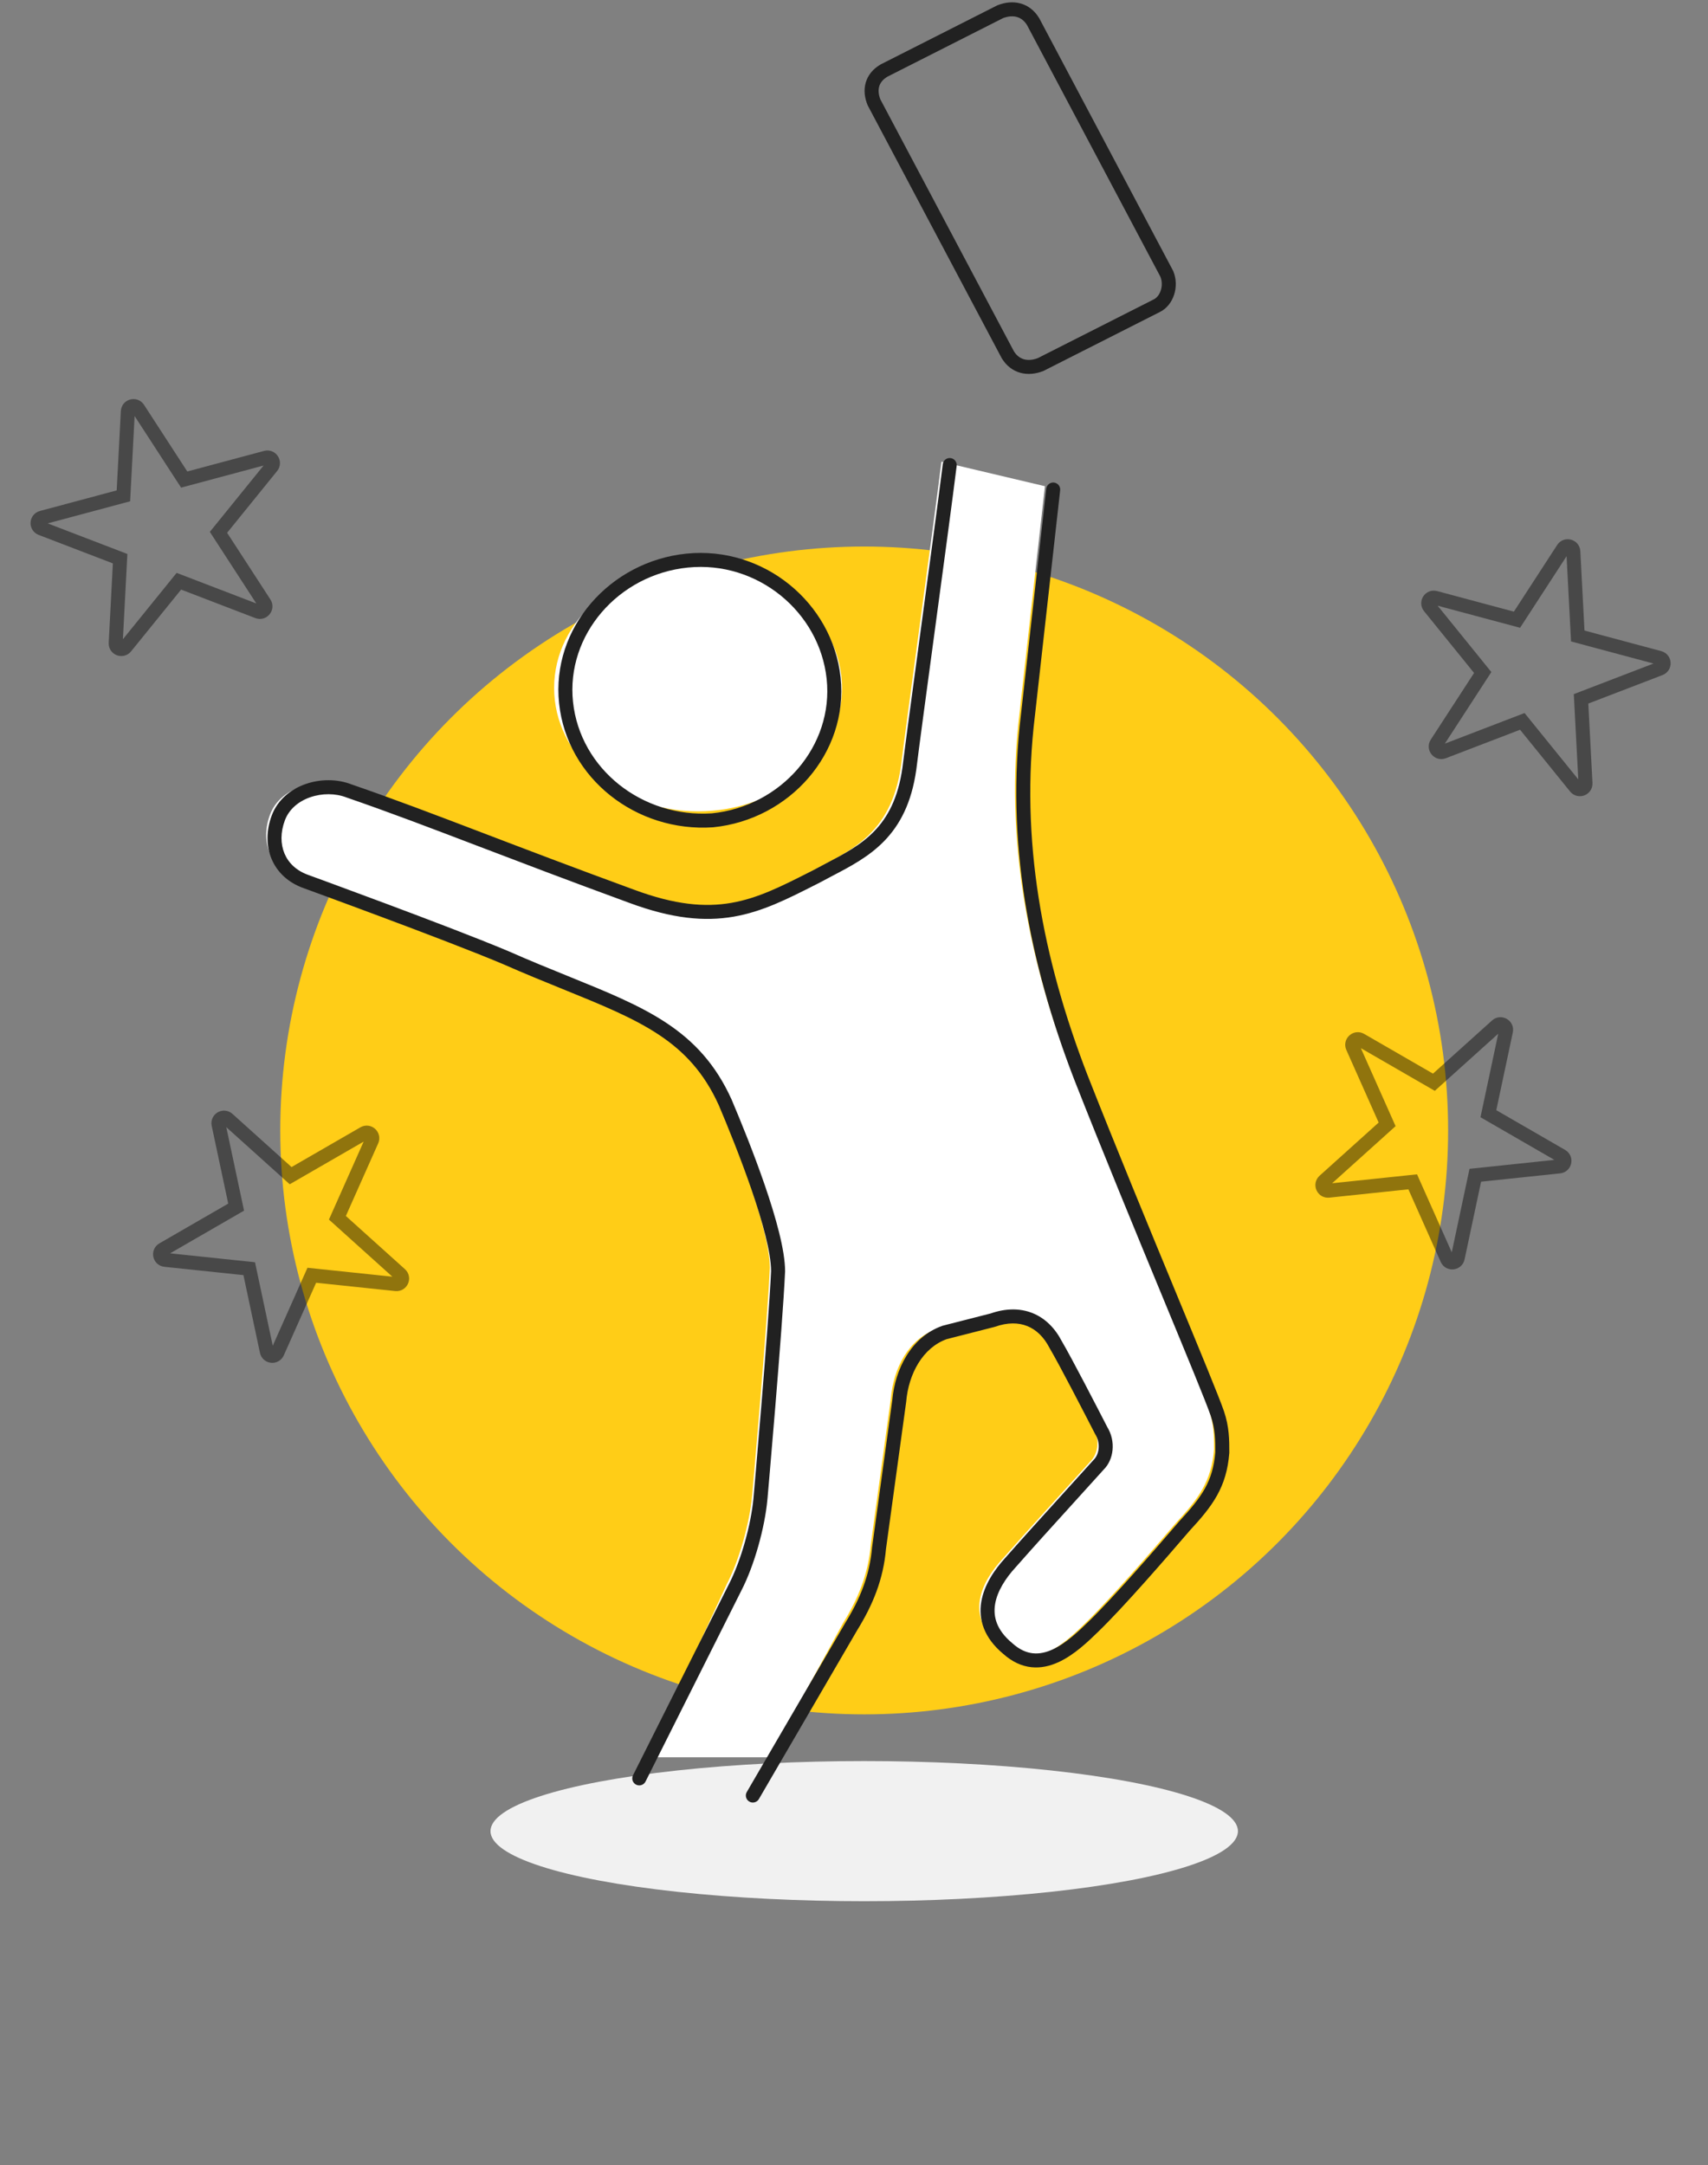 <svg xmlns="http://www.w3.org/2000/svg" width="183" height="232" viewBox="0 0 183 232" fill="none">
  <rect x="0" y="0" width="183" height="232" fill="#808080" stroke="none"/>
  <ellipse cx="92.594" cy="196.199" rx="40.041" ry="7.508" fill="#F1F1F1"/>
  <circle cx="92.592" cy="121.123" r="62.564" fill="#FFCD17"/>
  <path d="M90.321 173.917L82.479 188.283H69.284L77.881 169.718C79.233 167.092 80.315 163.154 80.585 160.266C80.585 160.266 82.208 141.888 82.479 135.85C82.479 131.649 78.692 122.197 76.799 117.734C72.743 108.808 65.171 107.495 53.272 102.244C47.051 99.618 31.907 94.105 31.907 94.105C28.932 93.055 27.851 90.167 28.932 87.279C30.014 84.391 33.8 83.341 36.504 84.391C44.888 87.279 52.46 90.43 66.793 95.68C75.988 99.093 80.315 96.731 86.535 93.58C90.862 91.217 95.46 89.642 96.541 82.028C97.082 77.565 100.057 56.036 100.868 49.473L111.956 52.096L109.251 76.25C107.629 89.64 110.062 102.505 114.93 115.107C120.609 129.547 128.452 147.925 129.534 151.075C130.075 152.651 130.075 153.963 130.075 155.276C129.804 158.689 128.452 160.527 126.018 163.152C123.314 166.303 118.987 171.291 116.283 173.917C114.119 176.017 110.603 179.43 107.088 176.279C103.302 173.129 105.195 169.453 107.358 167.09C110.603 163.415 113.037 160.789 116.823 156.589C117.635 155.801 117.905 154.226 117.094 152.913C116.012 150.813 113.308 145.562 112.226 143.724C110.874 141.099 108.44 140.048 105.465 141.099L100.327 142.411C97.352 143.462 95.729 146.612 95.459 149.763L93.295 165.515C93.025 168.666 91.943 171.291 90.321 173.917Z" fill="white"/>
  <ellipse cx="74.794" cy="73.71" rx="15.423" ry="13.22" fill="white"/>
  <path d="M60.65 75.292L59.904 75.372V75.372L60.65 75.292ZM76.335 87.894L76.385 88.643C76.393 88.642 76.402 88.642 76.41 88.641L76.335 87.894ZM89.316 72.667L90.062 72.588L89.316 72.667ZM80.013 192.008C79.804 192.366 79.926 192.825 80.284 193.034C80.641 193.242 81.101 193.121 81.309 192.763L80.013 192.008ZM91.208 174.27L90.57 173.876C90.567 173.881 90.563 173.887 90.56 173.893L91.208 174.27ZM94.183 165.869L93.44 165.767C93.438 165.779 93.436 165.792 93.435 165.805L94.183 165.869ZM96.346 150.116L97.089 150.218C97.091 150.206 97.092 150.193 97.093 150.18L96.346 150.116ZM101.214 142.765L101.028 142.038C101.007 142.044 100.985 142.05 100.964 142.058L101.214 142.765ZM106.352 141.452L106.538 142.179C106.56 142.173 106.581 142.167 106.602 142.159L106.352 141.452ZM113.113 144.078L112.446 144.421C112.453 144.434 112.46 144.446 112.467 144.458L113.113 144.078ZM117.981 153.267L117.314 153.61C117.323 153.627 117.333 153.644 117.343 153.661L117.981 153.267ZM117.711 156.942L117.188 156.404C117.176 156.416 117.165 156.428 117.154 156.44L117.711 156.942ZM114.1 160.93L113.545 160.426L114.1 160.93ZM108.245 167.444L108.799 167.951L108.808 167.94L108.245 167.444ZM107.975 176.633L108.475 176.074C108.469 176.068 108.462 176.062 108.455 176.057L107.975 176.633ZM117.17 174.27L116.647 173.732L117.17 174.27ZM126.905 163.506L126.355 162.996C126.349 163.003 126.343 163.01 126.336 163.017L126.905 163.506ZM130.962 155.63L131.71 155.689C131.711 155.669 131.712 155.649 131.712 155.63H130.962ZM130.421 151.429L129.712 151.672V151.672L130.421 151.429ZM125.389 138.999L124.696 139.286L125.389 138.999ZM115.818 115.46L115.118 115.731L115.12 115.735L115.818 115.46ZM110.138 76.604L110.883 76.694L110.884 76.687L110.138 76.604ZM113.588 52.533C113.634 52.122 113.338 51.751 112.926 51.704C112.515 51.658 112.144 51.955 112.097 52.366L113.588 52.533ZM78.769 170.071L78.102 169.728L78.099 169.735L78.769 170.071ZM81.473 160.62L82.22 160.69L82.22 160.686L81.473 160.62ZM83.366 136.203L84.115 136.237C84.116 136.225 84.116 136.214 84.116 136.203H83.366ZM77.687 118.088L78.378 117.795C78.375 117.789 78.373 117.783 78.37 117.777L77.687 118.088ZM60.618 105.3L60.9 104.605L60.618 105.3ZM54.159 102.597L54.462 101.911L54.451 101.907L54.159 102.597ZM32.795 94.459L33.051 93.754L33.044 93.751L32.795 94.459ZM29.82 87.632L30.522 87.896L29.82 87.632ZM37.392 84.745L37.121 85.444C37.13 85.447 37.139 85.451 37.148 85.454L37.392 84.745ZM51.572 89.986L51.839 89.285L51.572 89.986ZM67.681 96.034L67.942 95.331L67.939 95.33L67.681 96.034ZM87.043 94.126L86.704 93.457L86.704 93.457L87.043 94.126ZM87.423 93.933L87.762 94.603C87.769 94.599 87.775 94.596 87.782 94.592L87.423 93.933ZM88.797 93.204L89.145 93.868L88.797 93.204ZM97.429 82.382L98.171 82.487C98.172 82.482 98.173 82.477 98.174 82.472L97.429 82.382ZM99.359 67.868L100.102 67.968V67.968L99.359 67.868ZM102.5 49.918C102.551 49.507 102.259 49.133 101.848 49.082C101.437 49.031 101.062 49.323 101.012 49.734L102.5 49.918ZM67.822 190.213C67.636 190.583 67.786 191.034 68.156 191.22C68.526 191.406 68.977 191.256 69.163 190.886L67.822 190.213ZM61.395 75.213C60.632 68.05 66.238 61.561 73.706 60.811L73.556 59.319C65.338 60.144 59.044 67.307 59.904 75.372L61.395 75.213ZM76.285 87.146C68.808 87.647 62.16 82.391 61.395 75.213L59.904 75.372C60.762 83.421 68.177 89.192 76.385 88.643L76.285 87.146ZM88.57 72.746C89.333 79.909 83.728 86.398 76.26 87.148L76.41 88.641C84.628 87.815 90.921 80.653 90.062 72.588L88.57 72.746ZM73.706 60.811C81.141 60.064 87.803 65.546 88.57 72.746L90.062 72.588C89.206 64.561 81.806 58.49 73.556 59.319L73.706 60.811ZM81.309 192.763L91.856 174.647L90.56 173.893L80.013 192.008L81.309 192.763ZM91.846 174.664C93.511 171.97 94.647 169.232 94.93 165.933L93.435 165.805C93.178 168.807 92.15 171.32 90.57 173.876L91.846 174.664ZM94.926 165.971L97.089 150.218L95.603 150.014L93.44 165.767L94.926 165.971ZM97.093 150.18C97.35 147.189 98.875 144.386 101.464 143.472L100.964 142.058C97.604 143.244 95.883 146.742 95.599 150.052L97.093 150.18ZM101.4 143.492L106.538 142.179L106.167 140.725L101.028 142.038L101.4 143.492ZM106.602 142.159C107.952 141.683 109.113 141.703 110.063 142.083C111.013 142.463 111.836 143.236 112.446 144.421L113.78 143.734C113.038 142.293 111.968 141.229 110.62 140.69C109.27 140.151 107.727 140.171 106.103 140.745L106.602 142.159ZM112.467 144.458C113.535 146.272 116.226 151.497 117.314 153.61L118.648 152.923C117.573 150.836 114.855 145.558 113.76 143.697L112.467 144.458ZM117.343 153.661C117.983 154.697 117.728 155.88 117.188 156.404L118.233 157.48C119.316 156.429 119.601 154.461 118.619 152.872L117.343 153.661ZM117.154 156.44C115.813 157.927 114.643 159.217 113.545 160.426L114.655 161.434C115.753 160.225 116.926 158.934 118.268 157.444L117.154 156.44ZM113.545 160.426C111.543 162.63 109.783 164.57 107.683 166.948L108.808 167.94C110.899 165.571 112.653 163.639 114.655 161.434L113.545 160.426ZM107.692 166.938C106.571 168.163 105.445 169.802 105.139 171.619C104.822 173.508 105.412 175.476 107.495 177.21L108.455 176.057C106.752 174.64 106.396 173.194 106.619 171.868C106.854 170.468 107.757 169.088 108.799 167.95L107.692 166.938ZM107.474 177.192C108.455 178.071 109.478 178.525 110.512 178.634C111.538 178.742 112.51 178.503 113.39 178.103C115.118 177.318 116.63 175.839 117.692 174.808L116.647 173.732C115.546 174.801 114.218 176.079 112.769 176.738C112.06 177.06 111.359 177.215 110.669 177.142C109.988 177.071 109.252 176.771 108.475 176.074L107.474 177.192ZM117.692 174.808C120.426 172.154 124.777 167.137 127.475 163.994L126.336 163.017C123.625 166.176 119.322 171.135 116.647 173.732L117.692 174.808ZM127.456 164.016C128.677 162.698 129.677 161.526 130.4 160.228C131.133 158.912 131.567 157.493 131.71 155.689L130.214 155.57C130.087 157.179 129.709 158.386 129.09 159.498C128.461 160.628 127.568 161.688 126.355 162.996L127.456 164.016ZM131.712 155.63C131.712 154.316 131.716 152.891 131.131 151.185L129.712 151.672C130.208 153.118 130.212 154.317 130.212 155.63H131.712ZM131.131 151.185C130.615 149.685 128.621 144.857 126.082 138.713L124.696 139.286C127.25 145.468 129.216 150.229 129.712 151.672L131.131 151.185ZM126.082 138.713C123.177 131.68 119.539 122.873 116.516 115.186L115.12 115.735C118.149 123.437 121.792 132.256 124.696 139.286L126.082 138.713ZM116.517 115.19C111.681 102.67 109.279 89.931 110.883 76.694L109.394 76.514C107.753 90.056 110.218 103.046 115.118 115.731L116.517 115.19ZM110.884 76.687L113.588 52.533L112.097 52.366L109.393 76.52L110.884 76.687ZM79.436 170.415C80.836 167.696 81.942 163.664 82.22 160.69L80.727 160.55C80.464 163.352 79.406 167.195 78.102 169.728L79.436 170.415ZM81.473 160.62C82.22 160.686 82.22 160.686 82.22 160.685C82.22 160.685 82.22 160.685 82.22 160.685C82.22 160.684 82.221 160.683 82.221 160.682C82.221 160.68 82.221 160.677 82.222 160.672C82.222 160.663 82.224 160.65 82.225 160.633C82.228 160.598 82.233 160.546 82.239 160.477C82.251 160.341 82.268 160.141 82.291 159.883C82.336 159.369 82.4 158.627 82.478 157.718C82.635 155.9 82.846 153.413 83.066 150.737C83.505 145.392 83.98 139.273 84.115 136.237L82.617 136.17C82.483 139.172 82.011 145.261 81.571 150.614C81.351 153.288 81.14 155.773 80.984 157.589C80.906 158.498 80.841 159.239 80.796 159.753C80.774 160.01 80.756 160.21 80.744 160.346C80.738 160.414 80.734 160.466 80.731 160.501C80.729 160.518 80.728 160.532 80.727 160.54C80.727 160.545 80.727 160.548 80.726 160.55C80.726 160.552 80.726 160.552 80.726 160.553C80.726 160.553 80.726 160.553 80.726 160.554C80.726 160.554 80.726 160.554 81.473 160.62ZM84.116 136.203C84.116 133.959 83.124 130.432 81.946 127C80.755 123.53 79.327 120.033 78.378 117.795L76.997 118.38C77.94 120.605 79.352 124.065 80.527 127.487C81.715 130.947 82.616 134.246 82.616 136.203H84.116ZM78.37 117.777C74.962 110.278 69.115 107.937 60.9 104.605L60.336 105.995C68.628 109.358 73.878 111.517 77.004 118.398L78.37 117.777ZM60.9 104.605C58.906 103.796 56.765 102.928 54.462 101.911L53.856 103.284C56.183 104.31 58.344 105.187 60.336 105.995L60.9 104.605ZM54.451 101.907C51.324 100.587 45.969 98.547 41.407 96.841C39.124 95.987 37.035 95.215 35.517 94.657C34.758 94.378 34.142 94.152 33.715 93.996C33.502 93.918 33.336 93.858 33.223 93.817C33.167 93.796 33.124 93.78 33.095 93.77C33.081 93.765 33.07 93.761 33.062 93.758C33.059 93.757 33.056 93.756 33.054 93.755C33.053 93.755 33.053 93.754 33.052 93.754C33.052 93.754 33.052 93.754 33.051 93.754C33.051 93.754 33.051 93.754 32.795 94.459C32.538 95.163 32.538 95.163 32.538 95.163C32.538 95.163 32.539 95.163 32.539 95.164C32.539 95.164 32.54 95.164 32.541 95.164C32.543 95.165 32.545 95.166 32.549 95.167C32.556 95.17 32.567 95.174 32.581 95.179C32.61 95.19 32.653 95.205 32.709 95.226C32.822 95.267 32.987 95.327 33.2 95.405C33.626 95.561 34.241 95.786 34.999 96.065C36.515 96.623 38.602 97.393 40.882 98.246C45.447 99.953 50.774 101.983 53.867 103.288L54.451 101.907ZM33.044 93.751C31.744 93.292 30.898 92.452 30.478 91.446C30.055 90.431 30.039 89.187 30.522 87.896L29.117 87.369C28.519 88.966 28.503 90.61 29.094 92.024C29.688 93.446 30.871 94.575 32.545 95.166L33.044 93.751ZM30.522 87.896C30.968 86.706 31.983 85.857 33.243 85.42C34.508 84.982 35.947 84.988 37.121 85.444L37.664 84.045C36.133 83.451 34.327 83.457 32.752 84.003C31.172 84.551 29.754 85.671 29.117 87.369L30.522 87.896ZM37.148 85.454C41.694 87.02 46.003 88.664 51.304 90.687L51.839 89.285C46.542 87.264 42.21 85.611 37.636 84.035L37.148 85.454ZM51.304 90.687C55.747 92.382 60.882 94.342 67.423 96.738L67.939 95.33C61.408 92.937 56.281 90.981 51.839 89.285L51.304 90.687ZM67.42 96.737C72.017 98.443 75.489 98.758 78.61 98.217C81.702 97.681 84.392 96.311 87.382 94.795L86.704 93.457C83.675 94.993 81.187 96.249 78.354 96.739C75.551 97.225 72.352 96.968 67.942 95.331L67.42 96.737ZM87.382 94.795C87.508 94.731 87.635 94.667 87.762 94.603L87.084 93.264C86.956 93.329 86.83 93.393 86.704 93.457L87.382 94.795ZM87.782 94.592C88.232 94.346 88.686 94.109 89.145 93.868L88.449 92.54C87.992 92.779 87.527 93.022 87.063 93.275L87.782 94.592ZM89.145 93.868C91.07 92.861 93.096 91.807 94.745 90.106C96.419 88.38 97.668 86.031 98.171 82.487L96.686 82.276C96.222 85.543 95.097 87.588 93.668 89.062C92.214 90.562 90.408 91.514 88.449 92.54L89.145 93.868ZM98.174 82.472C98.43 80.355 99.238 74.374 100.102 67.968L98.616 67.767C97.752 74.165 96.943 80.161 96.684 82.291L98.174 82.472ZM100.102 67.968C101.054 60.921 102.074 53.364 102.5 49.918L101.012 49.734C100.587 53.169 99.568 60.714 98.616 67.767L100.102 67.968ZM69.163 190.886L79.439 170.408L78.099 169.735L67.822 190.213L69.163 190.886Z" fill="#212121"/>
  <path d="M123.934 32.759L111.494 39.06C110.142 39.585 108.79 39.322 107.979 38.01L93.645 10.968C93.105 9.655 93.375 8.342 94.727 7.555L107.167 1.254C108.519 0.728 109.872 0.991 110.683 2.304L125.016 29.346C125.557 30.659 125.016 32.234 123.934 32.759V32.759Z" stroke="#212121" stroke-width="1.5"/>
  <path d="M23.416 120.475C23.295 119.906 23.972 119.515 24.404 119.904L31.139 125.968L38.988 121.437C39.491 121.146 40.072 121.669 39.836 122.2L36.15 130.48L42.885 136.544C43.317 136.933 42.998 137.647 42.42 137.586L33.407 136.639L29.721 144.918C29.485 145.449 28.707 145.367 28.586 144.799L26.702 135.934L17.689 134.987C17.111 134.926 16.948 134.161 17.452 133.871L25.3 129.339L23.416 120.475Z" stroke="black" stroke-opacity="0.435" stroke-width="1.5"/>
  <path d="M13.697 44.078C13.728 43.497 14.483 43.295 14.8 43.782L19.735 51.383L28.489 49.037C29.051 48.887 29.477 49.543 29.111 49.995L23.408 57.038L28.343 64.638C28.66 65.126 28.168 65.733 27.625 65.525L19.165 62.277L13.461 69.32C13.095 69.772 12.365 69.492 12.396 68.911L12.87 59.861L4.409 56.613C3.867 56.405 3.908 55.624 4.469 55.474L13.223 53.128L13.697 44.078Z" stroke="black" stroke-opacity="0.435" stroke-width="1.5"/>
  <path d="M167.47 58.799C167.786 58.312 168.542 58.514 168.572 59.095L169.046 68.145L177.8 70.491C178.362 70.641 178.403 71.422 177.86 71.63L169.399 74.878L169.874 83.928C169.904 84.509 169.174 84.789 168.808 84.338L163.105 77.294L154.644 80.542C154.101 80.751 153.609 80.143 153.926 79.655L158.862 72.055L153.158 65.012C152.793 64.56 153.219 63.904 153.78 64.055L162.534 66.4L167.47 58.799Z" stroke="black" stroke-opacity="0.435" stroke-width="1.5"/>
  <path d="M160.366 109.893C160.797 109.505 161.475 109.896 161.354 110.464L159.47 119.329L167.318 123.86C167.822 124.151 167.659 124.916 167.081 124.976L158.068 125.924L156.184 134.788C156.063 135.357 155.285 135.439 155.049 134.908L151.362 126.628L142.349 127.576C141.771 127.637 141.453 126.922 141.885 126.533L148.62 120.469L144.934 112.19C144.698 111.659 145.279 111.136 145.782 111.426L153.631 115.958L160.366 109.893Z" stroke="black" stroke-opacity="0.435" stroke-width="1.5"/>
</svg>